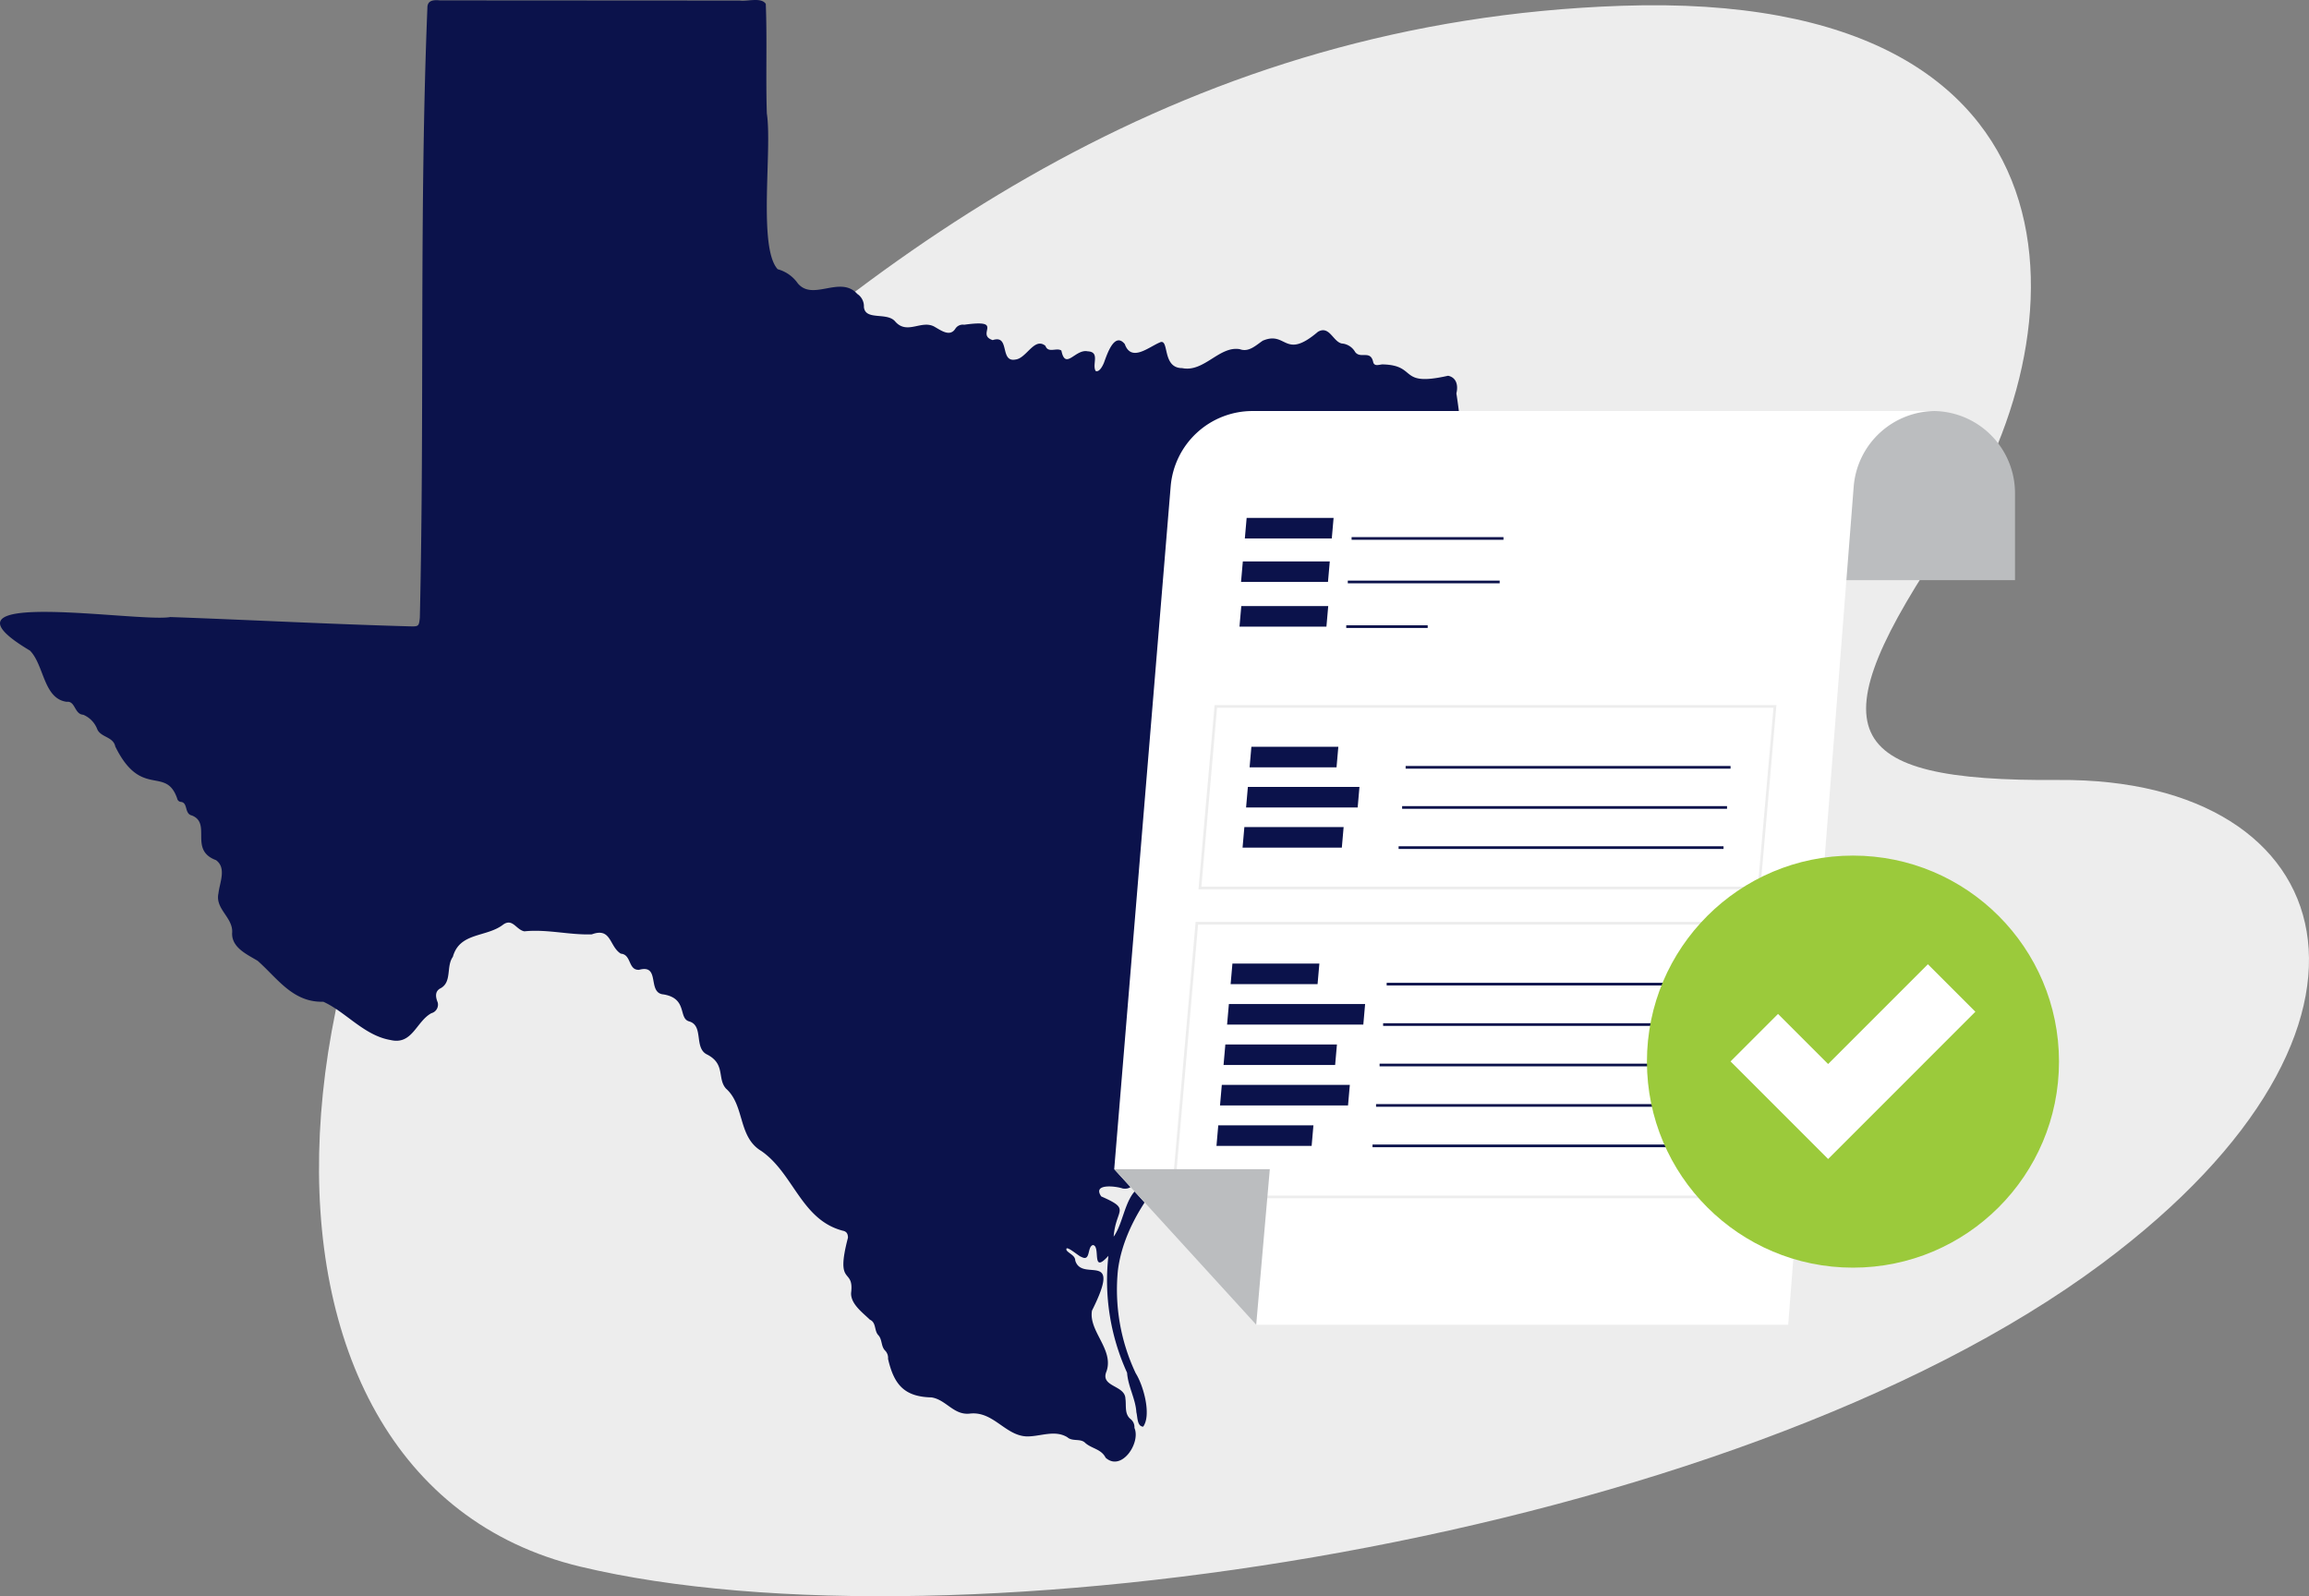 <svg id="fa13d1cc-d257-4c8d-8a57-61564196f757" data-name="Texas" xmlns="http://www.w3.org/2000/svg" width="428.393" height="296.146" viewBox="0 0 428.393 296.146"><rect x="0" y="0" width="428.393" height="296.146" fill="#808080" stroke="none"/><path d="M145.05,145.908C192.244,100.28,249.474,59.11,329.472,56.35c89.13-3.075,85.611,61.731,60.808,98.216s-20.75,45.733,20.344,45.419c52.577-.401,67.436,45.468,7.979,89.749-68.797,51.236-213.144,72.765-282.294,56.191C67.158,329.352,73.738,214.855,145.05,145.908Z" transform="translate(-28.665 -55.275)" fill="#ededed"/><path d="M235.284,284.706c2.15-2.969,2.087-8.841,6.203-9.789a1.048,1.048,0,0,1,.799,1.626c-3.055,4.205-5.578,9.212-6.219,14.473a36.216,36.216,0,0,0,3.313,19.044c1.446,2.291,2.94,7.735,1.382,9.903-1.147-.044-1.032-1.827-1.264-2.668-.159-2.536-1.546-4.761-1.722-7.335a41.189,41.189,0,0,1-3.465-21.688c-3.279,3.618-1.347-1.88-2.888-2.002-1.102.35-.364,3.152-2.138,2.194-.368-.021-3.183-2.539-2.725-1.2.521.641,1.583.938,1.599,1.869,1.223,4.181,8.865-2.18,3.103,9.299-.658,3.823,4.097,7.197,2.697,11.264-1.236,2.919,3.422,2.535,3.505,5.048.199,1.333-.221,2.901,1.001,3.843a1.918,1.918,0,0,1,.673,1.602c1.212,2.76-2.395,8.19-5.343,5.538-.813-1.627-2.552-1.667-3.767-2.734-.869-.914-2.368-.206-3.335-1.069-2.366-1.44-5.018-.105-7.563-.153-4.006-.165-6.189-4.768-10.581-4.226-2.965.296-4.354-2.586-7.046-3.01-5.095-.11-6.98-2.407-8.077-7.152a1.937,1.937,0,0,0-.538-1.53c-.802-.797-.504-2.084-1.296-2.895-.758-.847-.328-2.305-1.537-2.843-1.354-1.323-3.568-2.91-3.484-4.958.602-4.885-3.017-.972-.579-10.263-.019-.74-.255-1.15-.995-1.294-7.692-2.035-9.084-10.613-15.074-14.776-4.402-2.624-3.031-8.463-6.57-11.59-1.649-1.865-.052-4.521-3.457-6.294-2.556-1.175-.6-5.36-3.357-6.162-2.08-.559-.232-4.263-4.781-5.012-3.088-.268-.492-5.674-4.527-4.56-2.071.083-1.371-2.843-3.386-2.999-2.159-1.332-1.731-4.93-5.374-3.584-4.15.151-8.301-.995-12.514-.559-1.519-.271-2.166-2.466-3.904-1.274-3.121,2.438-8.096,1.388-9.368,6.003-1.27,1.765-.145,4.602-2.214,5.8-1.165.554-1.012,1.639-.597,2.664a1.642,1.642,0,0,1-1.171,1.995c-2.83,1.541-3.529,5.939-7.575,4.979-4.889-.816-8.321-5.231-12.474-7.102-5.642.159-8.478-4.307-12.173-7.587-1.976-1.198-4.796-2.427-4.751-5.095.292-2.911-3.195-4.471-2.533-7.438.221-1.978,1.54-4.703-.456-6.152-5.081-1.878-.73-6.83-4.497-8.294-1.386-.317-.681-2.336-1.982-2.508a.771.771,0,0,1-.722-.627c-2.111-6.138-6.688.122-11.487-9.657-.373-1.87-2.788-1.672-3.381-3.297a4.739,4.739,0,0,0-2.555-2.589c-1.682-.108-1.449-2.609-3.087-2.404-4.318-.588-4.151-6.779-6.8-9.496-20.061-11.927,20.144-5.157,26.037-6.23,14.831.528,29.642,1.322,44.49,1.727,1.589.039,1.638-.025,1.801-1.613.882-37.701-.122-75.456,1.401-113.138-.008-1.418,1.133-1.497,2.315-1.387q27.811.017,55.623.034c1.432.203,3.997-.67,4.844.62.269,6.77-.025,13.563.197,20.337,1.028,6.606-1.677,24.848,2.008,28.886a6.682,6.682,0,0,1,3.729,2.613c2.798,3.391,7.88-1.539,11.036,1.967a2.741,2.741,0,0,1,1.236,2.413c.234,2.6,4.25.913,5.779,2.679,2.264,2.644,5.002-.469,7.45,1.08,1.159.658,2.752,1.822,3.728.299a1.637,1.637,0,0,1,1.648-.749c7.671-1.07,2.015,1.788,5.295,2.853,3.274-1.097,1.225,4.193,4.234,3.602,2.046-.223,3.475-4.212,5.543-2.542.51,1.438,2.072.262,2.962.879.761,3.756,2.578-.353,4.878.142,2.37.106.751,2.453,1.484,3.649.695.305,1.357-1.052,1.566-1.611.572-1.556,1.924-5.695,3.833-3.389,1.202,3.409,4.418.577,6.461-.28,1.884-.958.333,4.758,4.191,4.746,4.045.836,6.881-4.156,10.679-3.516,1.671.626,2.986-.704,4.264-1.567,4.49-1.915,3.964,3.693,10.247-1.658,2.12-1.213,2.769,1.781,4.387,2.169a3.124,3.124,0,0,1,2.511,1.581c1.005,1.353,2.878-.477,3.361,1.925.237.78,1.063.43,1.671.374,6.694.126,2.806,4.229,12.211,2.107,1.607.334,1.891,1.861,1.541,3.272,1.882,12.109,1.677,24.638,2.829,36.933a2.57,2.57,0,0,0,1.65,1.842,6.189,6.189,0,0,1,3.476,5.539c-.452,3.391,3.022,5.101,3.779,8.091.634,1.601.589,3.877,2.568,4.457a1.762,1.762,0,0,1,1.102,1.186c.524,3.383.712,7.613-1.019,10.672-2.333,2.526-.534,5.768-1.594,8.65a1.552,1.552,0,0,0,.156,1.361c4.875,5.722-3.987,10.555-.808,15.762.208.544.062.781-.508.948-5.123.533-8.921,4.777-13.715,5.695-4.556,3.54-8.193,8.668-12.935,11.793-2.924-.056,9.188-12.249,10.85-12.503-.263-.384-.705-.093-1.058-.092-5.487,1.365-.614-3.37-2.906-5.137-2.201-1.075-3.815,3.453-5.884.152-.473-1.165-2.28-.814-1.854.483,1.735,1.576,1.609,3.854,2.883,5.608,3.179,2.345.7,7.835-2.805,8.267-2.06.096-1.005,1.783-1.937,2.978-.521,1.429.462,3.103-1.155,4.22-5.027,3.451-10.04,9.064-16.521,8.863-2.702.125-5.812,3.859-4.328-1.578-.251-.194-.386.028-.541.143-2.181,2.497-2.846-1.178-3.877.446-.021,2.226-1.956.877-3.123.35-2.239-.645-1.223,2.27-.046,2.905,4.193,2.109,3.642,5.158-.929,5.916a1.992,1.992,0,0,1-2.134-.849c-2.133-1.228-.335,6.052-4.175,5.935-1.068.138-1.411-.814-1.218-1.715-1.247-.99-4.334,2.005-4.904,3.44-.292,1.972,3.607-.564,2.792,1.543-1.51,1.591-1.155,5.688-4.031,5.208-1.291-.446-5.66-.971-3.971,1.475C238.631,279.724,235.676,279.495,235.284,284.706Z" transform="translate(-28.665 -55.275)" fill="#0b124b"/><path d="M243.253,272.813c1.18-4.963,6.241-7.224,9.629-10.621,2.266-1.937,5.139-.965,2.192,1.653-3.051,2.754-7.3,4.367-9.517,7.924C245.261,272.527,243.429,274.573,243.253,272.813Z" transform="translate(-28.665 -55.275)" fill="#0b124b"/><path d="M287.143,76.255h71.463a15.241,15.241,0,0,1,15.241,15.241v16.135a0,0,0,0,1,0,0h-86.704a0,0,0,0,1,0,0V76.255A0,0,0,0,1,287.143,76.255Z" fill="#bbbdbf"/><path d="M372.587,145.516a15.241,15.241,0,0,1,15.189-13.985H261.051a15.241,15.241,0,0,0-15.189,13.985L235.388,272.19l26.342,28.867h98.7Z" transform="translate(-28.665 -55.275)" fill="#fff"/><polygon points="247.089 99.898 230.958 99.898 231.292 96.087 247.423 96.087 247.089 99.898" fill="#0b124b"/><rect x="250.765" y="99.65" width="28.178" height="0.496" fill="#0b124b"/><polygon points="246.383 107.97 230.252 107.97 230.585 104.16 246.716 104.16 246.383 107.97" fill="#0b124b"/><rect x="250.059" y="107.723" width="28.178" height="0.496" fill="#0b124b"/><polygon points="246.095 116.259 229.964 116.259 230.298 112.448 246.429 112.448 246.095 116.259" fill="#0b124b"/><rect x="249.771" y="116.011" width="15.11" height="0.496" fill="#0b124b"/><path d="M355.257,220.272H251.021l.023-.269,2.968-33.918H358.248l-.023.269Zm-103.696-.496H354.803l2.905-33.196H254.466Z" transform="translate(-28.665 -55.275)" fill="#ededed"/><path d="M350.243,277.583H246.007l.023-.269,4.463-51.004H354.729l-.023.269ZM246.547,277.087H349.789l4.4-50.282H250.947Z" transform="translate(-28.665 -55.275)" fill="#ededed"/><polygon points="247.97 142.36 231.839 142.36 232.172 138.549 248.304 138.549 247.97 142.36" fill="#0b124b"/><rect x="260.79" y="142.112" width="60.281" height="0.496" fill="#0b124b"/><polygon points="251.891 149.808 231.187 149.808 231.521 145.998 252.224 145.998 251.891 149.808" fill="#0b124b"/><rect x="260.139" y="149.56" width="60.28" height="0.496" fill="#0b124b"/><polygon points="248.953 157.256 230.536 157.256 230.869 153.446 249.286 153.446 248.953 157.256" fill="#0b124b"/><rect x="259.487" y="157.009" width="60.281" height="0.496" fill="#0b124b"/><polygon points="244.451 182.585 228.32 182.585 228.653 178.775 244.784 178.775 244.451 182.585" fill="#0b124b"/><rect x="257.271" y="182.337" width="60.281" height="0.496" fill="#0b124b"/><polygon points="252.939 190.087 227.664 190.087 227.997 186.277 253.272 186.277 252.939 190.087" fill="#0b124b"/><rect x="256.614" y="189.839" width="60.281" height="0.496" fill="#0b124b"/><polygon points="247.711 197.589 227.007 197.589 227.341 193.778 248.044 193.778 247.711 197.589" fill="#0b124b"/><rect x="255.958" y="197.341" width="60.281" height="0.496" fill="#0b124b"/><polygon points="250.102 205.09 226.351 205.09 226.684 201.28 250.436 201.28 250.102 205.09" fill="#0b124b"/><rect x="255.302" y="204.842" width="60.281" height="0.496" fill="#0b124b"/><polygon points="243.35 212.592 225.695 212.592 226.028 208.782 243.683 208.782 243.35 212.592" fill="#0b124b"/><rect x="254.646" y="212.345" width="60.28" height="0.496" fill="#0b124b"/><polygon points="206.723 216.915 235.59 216.915 233.065 245.782 206.723 216.915" fill="#bbbdbf"/><circle cx="343.784" cy="196.963" r="38.225" fill="#9bca3b"/><polygon points="339.175 215.03 321.071 196.925 329.882 188.115 339.175 197.406 357.686 178.896 366.496 187.707 339.175 215.03" fill="#fff"/></svg>